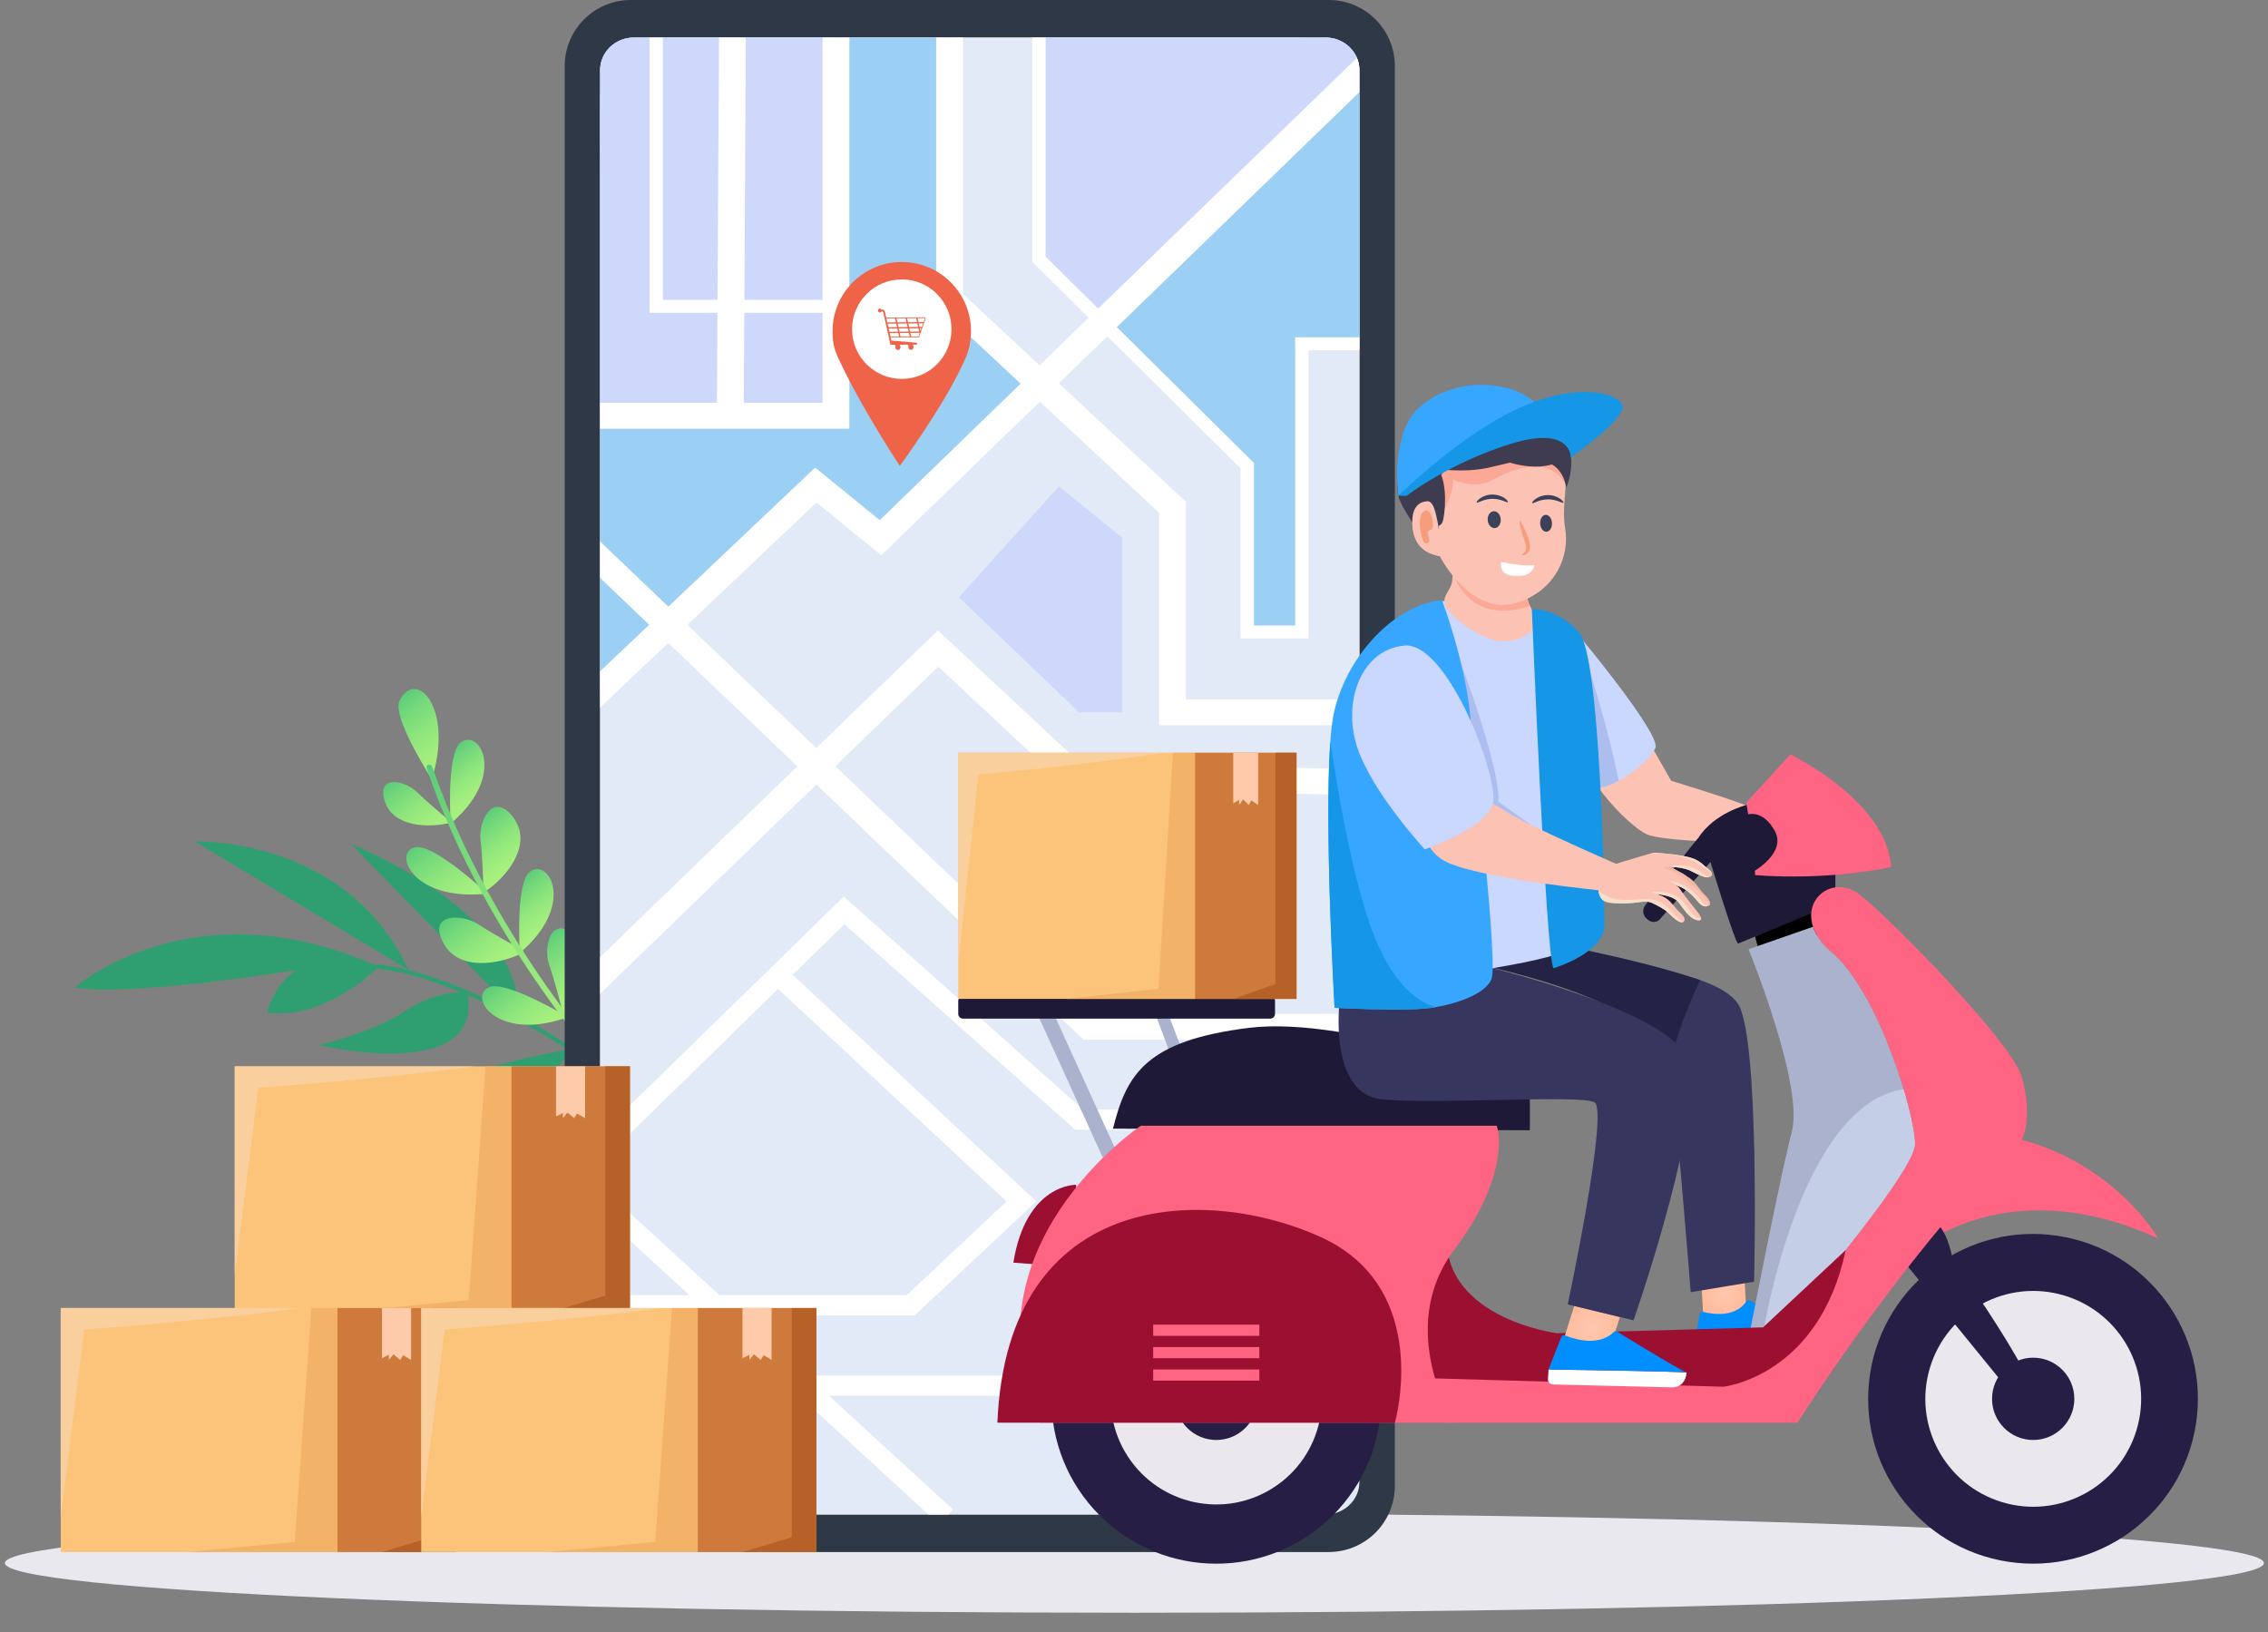 <svg width="389" height="280" viewBox="0 0 389 280" fill="none" xmlns="http://www.w3.org/2000/svg">
<rect x="0" y="0" width="389" height="280" fill="#808080" stroke="none"/>
<path d="M388.303 268.1C388.303 272.807 301.567 276.622 194.572 276.622C87.578 276.622 0.842 272.807 0.842 268.1C0.842 263.392 87.578 259.577 194.572 259.577C301.567 259.577 388.303 263.392 388.303 268.1Z" fill="#E9E8EF"/>
<path d="M60.314 144.846L88.753 174.097C81.349 170.089 72.606 166.287 64.901 165.418C64.708 165.396 64.56 165.481 64.516 165.619C32.959 151.651 12.821 169.376 12.821 169.376C22.213 171.036 50.77 166.4 50.77 166.4C46.822 169.136 45.822 173.666 45.822 173.666C54.977 174.943 63.177 167.533 64.704 166.06C64.794 166.131 64.904 166.183 65.021 166.196C69.474 166.698 74.291 168.211 78.99 170.176C77.159 170.255 73.391 170.772 69.442 173.439C63.923 177.169 54.597 179.258 54.597 179.258C54.597 179.258 82.629 185.892 80.223 170.698C86.684 173.518 92.828 177.11 97.4 180.028C94.221 180.607 77.314 183.845 69.365 188.528C69.365 188.528 90.036 193.292 97.735 180.242C102.163 183.082 105.033 185.232 105.113 185.293C105.308 185.441 105.563 185.464 105.711 185.355C105.724 185.345 105.737 185.334 105.749 185.322C105.887 185.177 105.826 184.929 105.613 184.767C105.485 184.671 98.274 179.265 88.877 174.165C89.674 156.16 60.314 144.846 60.314 144.846Z" fill="#2F9F71"/>
<path d="M33.4 144.323L70.044 166.353C59.483 143.419 33.4 144.323 33.4 144.323Z" fill="#2F9F71"/>
<path d="M97.126 173.999C96.959 174.189 96.633 174.091 96.567 173.829C96.172 172.26 95.085 168.037 94.208 165.543C93.115 162.437 94.46 156.603 98.844 160.583C103.023 164.377 99.912 170.84 97.126 173.999Z" fill="url(#paint0_linear_895_7851)"/>
<path d="M89.585 163.484C89.813 163.371 89.799 163.034 89.559 162.905C88.126 162.131 84.273 160.025 82.058 158.556C79.299 156.726 73.261 156.545 76.044 161.75C78.698 166.712 85.797 165.358 89.585 163.484Z" fill="url(#paint1_linear_895_7851)"/>
<path d="M89.769 162.917C89.531 163.131 89.133 162.949 89.118 162.614C88.991 159.841 88.766 151.014 90.938 149.477C94.162 147.196 98.601 154.945 89.769 162.917Z" fill="url(#paint2_linear_895_7851)"/>
<path d="M76.956 141.183C77.165 141.133 77.212 140.86 77.035 140.713C75.975 139.837 73.133 137.459 71.543 135.885C69.563 133.924 64.567 132.707 65.982 137.387C67.332 141.848 73.477 142.019 76.956 141.183Z" fill="url(#paint3_linear_895_7851)"/>
<path d="M77.906 140.732C77.669 140.946 77.27 140.764 77.255 140.429C77.128 137.656 76.903 128.829 79.075 127.292C82.3 125.01 86.738 132.76 77.906 140.732Z" fill="url(#paint4_linear_895_7851)"/>
<path d="M74.296 132.884C74.207 133.199 73.788 133.237 73.608 132.942C72.121 130.497 67.313 122.505 68.553 120.122C71.372 114.706 77.591 121.159 74.296 132.884Z" fill="url(#paint5_linear_895_7851)"/>
<path d="M96.619 174.722C96.926 174.621 96.948 174.194 96.651 174.023C94.189 172.602 86.268 168.23 83.842 169.355C80.24 171.025 85.186 178.481 96.619 174.722Z" fill="url(#paint6_linear_895_7851)"/>
<path d="M83.434 152.77C83.225 152.914 82.924 152.746 82.917 152.48C82.873 150.89 82.73 146.603 82.412 144.019C82.016 140.8 84.644 135.525 88.114 140.327C91.422 144.904 86.901 150.381 83.434 152.77Z" fill="url(#paint7_linear_895_7851)"/>
<path d="M82.77 153.347C83.097 153.32 83.214 152.917 82.957 152.685C80.828 150.768 73.933 144.789 71.275 145.314C67.328 146.095 70.586 154.349 82.77 153.347Z" fill="url(#paint8_linear_895_7851)"/>
<path d="M105.776 184.827C105.753 184.876 105.72 184.922 105.68 184.961C105.482 185.152 105.155 185.131 104.95 184.915C104.738 184.691 83.591 162.179 73.177 131.797C73.082 131.519 73.222 131.232 73.491 131.158C73.759 131.083 74.054 131.249 74.15 131.528C84.479 161.664 105.455 184.002 105.666 184.224C105.829 184.396 105.866 184.639 105.776 184.827Z" fill="url(#paint9_linear_895_7851)"/>
<path d="M227.898 266.207H108.198C101.934 266.207 96.856 261.129 96.856 254.865V11.342C96.856 5.078 101.934 0 108.198 0H227.898C234.162 0 239.24 5.078 239.24 11.342V254.865C239.24 261.129 234.162 266.207 227.898 266.207Z" fill="#2F3847"/>
<path d="M222.582 259.765H113.514C107.67 259.765 102.933 255.028 102.933 249.184V17.023C102.933 11.179 107.67 6.441 113.514 6.441H222.581C228.425 6.441 233.163 11.179 233.163 17.023V249.184C233.163 255.028 228.425 259.765 222.582 259.765Z" fill="#FBDE90"/>
<path d="M224.081 255.041L113.422 255.807C108.37 255.842 104.248 251.617 104.219 246.373L102.933 19.675C102.904 14.437 106.968 10.165 112.015 10.13L222.674 9.364C227.726 9.329 231.847 13.554 231.877 18.798L233.163 245.495C233.192 250.733 229.127 255.006 224.081 255.041Z" fill="url(#paint10_linear_895_7851)"/>
<path d="M227.366 6.441H108.729C105.528 6.441 102.933 8.942 102.933 12.026V254.181C102.933 257.265 105.528 259.765 108.729 259.765H227.366C230.567 259.765 233.163 257.265 233.163 254.181V12.026C233.163 8.942 230.567 6.441 227.366 6.441Z" fill="#E2E9F7"/>
<path d="M108.729 6.441H162.916V51.65L178.468 65.401L151.04 92.388L140.295 83.437L102.933 118.404V12.026C102.933 8.942 105.528 6.441 108.729 6.441Z" fill="#9CCFF4"/>
<path d="M108.729 6.441H143.5V71.063C143.5 71.063 113.386 71.477 102.933 71.278V12.026C102.933 8.942 105.528 6.441 108.729 6.441Z" fill="#CDD8FB"/>
<path d="M227.367 6.441C230.568 6.441 233.163 8.942 233.163 12.026V59.132H222.953V108.172H213.905V80.164L178.469 44.268V6.441H227.367Z" fill="#9CCFF4"/>
<path d="M227.367 6.441C230.209 6.441 232.562 8.416 233.057 11.016L188.929 54.48C188.929 54.48 187.537 53.263 185.772 51.666L178.469 44.268V6.441H227.367Z" fill="#CDD8FB"/>
<path d="M233.163 12.026C233.163 11.283 233.005 10.576 232.731 9.927L188.344 52.931L179.346 44.014V6.441H177.044V44.915L186.72 54.504L178.302 62.66L165.169 50.415V6.441H160.565V51.435H145.684V6.441H141.08V51.435H127.669L127.926 6.453L125.66 6.441H123.322L123.065 51.435H113.703V6.441H111.401V53.653H123.052L122.964 69.099H102.933V73.535H145.684V53.653H162.021L175.055 65.805L150.892 89.215L139.81 80.2L114.632 104.053L102.932 92.875V99.124L111.348 107.164L102.932 115.137V121.358L114.618 110.288L136.759 131.441L102.932 164.155V170.44L140.028 134.563L185.171 177.691L185.845 178.334H233.162V173.898H187.74L143.278 131.42L160.923 114.355L183.373 135.301L233.109 136.39L233.162 134.156V131.953L185.279 130.906L160.867 108.125L140.01 128.297L117.903 107.177L140.048 86.198L151.165 95.242L178.364 68.891L198.797 87.942V124.389H233.162V119.954H203.4V86.061L181.611 65.745L189.93 57.685L212.774 80.323V109.497H224.447V60.068H233.162V57.85H222.145V107.28H215.076V79.422L191.554 56.112L233.163 15.799V12.026H233.163ZM141.08 69.099H127.569L127.657 53.653H141.08V69.099Z" fill="white"/>
<path d="M102.933 199.432V194.575L144.721 153.78L185.751 190.3H233.163V193.776H184.428L144.832 158.53L135.948 167.202L177.747 206.052L157.062 225.464L156.897 225.62H127.173L138.402 235.927H233.163V239.402H142.19L163.475 258.939L162.658 259.766H159.232L137.048 239.402H102.933V235.927H133.26L122.032 225.62H102.933V222.143H118.244L102.933 208.09V203.371L123.385 222.143H155.521L172.654 206.065L133.458 169.634L102.933 199.432Z" fill="white"/>
<path d="M192.466 122.172H185.067L164.471 102.448L181.613 83.437L192.466 92.229V122.172Z" fill="#CDD8FB"/>
<path d="M233.163 202.256H205.292L194.686 211.999L216.391 234.575H233.163V202.256Z" fill="#CDD8FB"/>
<path d="M166.547 56.816C166.547 50.256 161.229 44.939 154.671 44.939C148.111 44.939 142.794 50.256 142.794 56.816C142.794 59.183 143.206 60.263 144.251 62.405C146.033 66.258 150.102 73.481 154.334 79.906C154.334 79.906 161.895 69.61 165.159 62.381C165.553 61.641 165.863 60.853 166.094 60.031C166.146 59.874 166.2 59.717 166.245 59.567C166.316 59.328 166.346 59.111 166.352 58.906C166.473 58.226 166.547 57.53 166.547 56.816Z" fill="#EF6448"/>
<path d="M163.199 56.456C163.199 61.166 159.381 64.985 154.67 64.985C149.96 64.985 146.141 61.166 146.141 56.456C146.141 51.746 149.96 47.927 154.67 47.927C159.381 47.927 163.199 51.746 163.199 56.456Z" fill="white"/>
<path d="M158.711 54.517C158.672 54.456 158.607 54.42 158.539 54.42L152.126 54.477C152.086 54.478 152.048 54.488 152.013 54.505L151.769 53.414C151.769 53.414 151.609 53.139 151.474 53.11C151.412 53.096 151.288 53.097 151.173 53.101C151.118 53 151.018 52.932 150.902 52.933C150.73 52.935 150.591 53.086 150.593 53.272C150.594 53.457 150.735 53.606 150.907 53.605C151.031 53.603 151.136 53.524 151.185 53.412L151.326 53.417C151.326 53.417 151.394 53.39 151.477 53.501L152.699 58.972V58.974C152.699 59.067 152.765 59.142 152.845 59.141L153.478 59.136L153.605 59.338C153.577 59.402 153.56 59.473 153.56 59.549C153.562 59.817 153.766 60.032 154.014 60.03C154.263 60.028 154.463 59.809 154.461 59.541C154.46 59.409 154.41 59.291 154.331 59.204L154.359 59.128L155.714 59.116L155.841 59.318C155.813 59.382 155.796 59.453 155.797 59.529C155.799 59.797 156.002 60.012 156.251 60.01C156.5 60.008 156.7 59.789 156.697 59.521C156.697 59.389 156.647 59.271 156.567 59.184L156.596 59.108L157.216 59.102C157.278 59.102 157.328 59.043 157.328 58.971C157.327 58.869 157.258 58.784 157.17 58.776L152.886 58.418L152.769 57.892L157.621 57.849L157.894 57.083H157.907L157.907 57.047L158.735 54.724C158.759 54.655 158.75 54.577 158.711 54.517ZM157.133 54.569L157.288 55.249L155.72 55.263L155.564 54.584L157.133 54.569ZM157.339 55.471L157.479 56.085L155.911 56.099L155.771 55.485L157.339 55.471ZM155.663 56.101L154.1 56.115L153.96 55.502L155.522 55.488L155.663 56.101ZM155.316 54.586L155.472 55.266L153.909 55.279L153.754 54.599L155.316 54.586ZM152.045 54.647C152.069 54.628 152.096 54.614 152.127 54.614L153.506 54.602L153.661 55.282L152.189 55.295L152.045 54.647ZM152.239 55.517L153.712 55.504L153.852 56.117L152.376 56.13L152.239 55.517ZM152.425 56.352L153.903 56.339L154.03 56.895L152.549 56.909L152.425 56.352ZM152.738 57.756L152.599 57.13L154.081 57.117L154.224 57.743L152.738 57.756ZM154.151 56.337L155.714 56.323L155.841 56.879L154.278 56.893L154.151 56.337ZM154.472 57.741L154.329 57.115L155.892 57.101L156.035 57.727L154.472 57.741ZM155.962 56.321L157.53 56.307L157.657 56.863L156.089 56.877L155.962 56.321ZM157.534 57.713L156.283 57.724L156.14 57.099L157.708 57.085L157.727 57.169L157.534 57.713ZM157.879 56.745L157.778 56.305L158.036 56.302L157.879 56.745ZM158.116 56.079L157.727 56.083L157.587 55.469L158.335 55.462L158.116 56.079ZM158.616 54.675L158.415 55.239L157.536 55.247L157.381 54.567L158.539 54.557C158.567 54.556 158.591 54.57 158.607 54.594C158.622 54.618 158.626 54.648 158.616 54.675Z" fill="#EF6448"/>
<path d="M280.561 123.287L286.64 133.923C286.64 133.923 298.062 137.376 301.622 138.994C305.182 140.612 300.091 144.56 300.091 144.56C300.091 144.56 285.367 144.4 282.454 143.106C279.541 141.811 269.557 132.349 269.557 123.287L280.561 123.287Z" fill="#FCC2B4"/>
<path d="M291.742 218.704L292.177 226.465L299.548 225.265L299.111 217.487L291.742 218.704Z" fill="url(#paint11_radial_895_7851)"/>
<path d="M260.272 164.558L260.555 164.633C260.555 164.633 291.85 164.016 297.958 171.968C301.929 177.141 300.854 219.84 300.854 219.84L289.98 221.636C289.98 221.636 287.253 186.657 286.468 184.81C285.582 182.703 284.438 182.075 283.992 181.914C283.909 180.576 283.695 179.477 283.322 178.68C279.638 170.767 260.155 164.845 260.155 164.845C260.208 164.793 260.247 164.692 260.272 164.558Z" fill="#37365E"/>
<path d="M253.956 165.533C252.596 162.663 257.838 162.995 256.903 159.147L262.377 161.089C262.377 161.089 280.448 164.241 291.608 168.111C289.934 171.649 287.29 177.857 286.08 184.012C285.273 182.542 284.375 182.052 283.992 181.914C283.909 180.576 283.694 179.477 283.322 178.68C279.638 170.767 253.956 165.533 253.956 165.533Z" fill="#242345"/>
<path d="M311.919 228.182C312.062 229.594 311.426 230.843 310.039 231.034L291.544 233.578C291.076 233.642 290.657 233.308 290.609 232.832L290.441 231.163C290.441 231.163 309.83 228.272 311.925 228.169L311.919 228.182Z" fill="white"/>
<path d="M305.402 225.459C305.172 225.36 304.95 225.259 304.72 225.16C304.276 224.959 303.839 224.765 303.419 224.576C303.197 224.476 302.974 224.375 302.768 224.28C302.363 224.097 301.982 223.926 301.641 223.772C301.395 223.66 301.164 223.553 300.957 223.458C300.579 223.286 300.269 223.146 300.052 223.048C299.865 222.963 299.642 223.03 299.527 223.211C298.985 224.064 297.065 226.242 292.076 225.01C291.839 224.952 291.593 225.106 291.546 225.353L290.441 231.163C290.441 231.163 309.83 228.272 311.925 228.169C311.171 227.98 308.217 226.706 305.402 225.459Z" fill="#018FFF"/>
<path d="M301.027 160.643L301.923 164.017L313.626 159.699L312.373 155.092L301.027 160.643Z" fill="black"/>
<path d="M299.578 138.062C299.578 138.062 294.087 139.389 291.279 143.721C291.053 143.91 284.486 152.179 282.177 155.278C281.622 156.023 281.768 157.07 282.501 157.64L282.748 157.832C283.36 158.308 284.237 158.218 284.74 157.628L293.373 147.863C293.373 147.863 297.419 161.192 298.086 161.858L314.795 154.955V149.386L301.228 138.062H299.578Z" fill="#1F1938"/>
<path d="M299.514 137.676L307.083 129.393C307.083 129.393 323.612 137.379 324.363 148.696C324.363 148.696 314.224 151.1 301.037 150.1L300.99 149.338C300.99 149.338 306.417 146.196 304.417 142.531C302.418 138.866 299.847 139.675 299.847 139.675L299.514 137.676Z" fill="#FF6483"/>
<path d="M191.212 203.088L177.29 172.527L179.577 171.339L193.499 201.9L191.212 203.088Z" fill="#ABB2CE"/>
<path d="M200.012 172.917L198.05 173.656L207.133 197.76L209.094 197.021L200.012 172.917Z" fill="#ABB2CE"/>
<path d="M228.604 259.925C239.647 248.882 239.647 230.979 228.604 219.936C217.562 208.894 199.659 208.894 188.616 219.936C177.574 230.979 177.574 248.882 188.616 259.925C199.659 270.967 217.562 270.967 228.604 259.925Z" fill="#271E45"/>
<path d="M218.441 255.148C226.842 249.722 229.253 238.513 223.827 230.112C218.4 221.711 207.191 219.3 198.79 224.727C190.389 230.153 187.978 241.362 193.405 249.763C198.831 258.164 210.04 260.575 218.441 255.148Z" fill="#EBE8ED"/>
<path d="M215.671 239.931C215.671 243.829 212.512 246.988 208.614 246.988C204.717 246.988 201.558 243.828 201.558 239.931C201.558 236.034 204.717 232.875 208.614 232.875C212.512 232.875 215.671 236.034 215.671 239.931Z" fill="#271E45"/>
<path d="M307.333 194.091C305.456 201.26 300.978 224.132 300.07 228.793L304.668 228.743C304.668 228.743 328.469 201.377 328.469 196.224C328.469 191.071 322.186 170.102 314.188 163.349C312.453 161.884 311.436 160.377 310.964 158.963L299.907 162.816C299.907 162.816 309.428 186.095 307.333 194.091Z" fill="#ABB2CE"/>
<path d="M327.282 215.43C327.282 215.43 343.131 200.04 370.17 212.417C370.17 212.417 362.332 198.528 343.878 194.809C343.878 194.809 334.092 199.783 327.282 215.43Z" fill="#FF6483"/>
<path d="M304.668 228.743C304.668 228.743 328.469 201.377 328.469 196.224C328.469 194.494 327.76 190.979 326.516 186.819C308.819 189.46 302.558 227.701 302.387 228.768L304.668 228.743Z" fill="#C4CEE7"/>
<path d="M376.644 244.232C379.022 228.798 368.439 214.358 353.005 211.98C337.571 209.601 323.131 220.185 320.753 235.619C318.374 251.053 328.958 265.492 344.392 267.871C359.826 270.249 374.265 259.666 376.644 244.232Z" fill="#271E45"/>
<path d="M366.446 245.297C369.408 235.515 363.88 225.184 354.098 222.223C344.316 219.261 333.985 224.789 331.024 234.571C328.062 244.353 333.59 254.683 343.372 257.645C353.154 260.607 363.485 255.078 366.446 245.297Z" fill="#EBE8ED"/>
<path d="M355.782 239.931C355.782 243.829 352.623 246.988 348.726 246.988C344.829 246.988 341.669 243.828 341.669 239.931C341.669 236.034 344.829 232.875 348.726 232.875C352.623 232.875 355.782 236.034 355.782 239.931Z" fill="#271E45"/>
<path d="M347.729 242.381L323.859 213.095C323.859 213.095 332.069 201.839 334.952 216.093C334.952 216.093 355.684 244.958 347.729 242.381Z" fill="#271E45"/>
<path d="M173.808 216.571L179.196 216.984C179.196 216.984 184.924 206.109 184.573 203.218C184.573 203.218 175.997 202.989 173.808 216.571Z" fill="#9B1031"/>
<path d="M302.387 227.676L264.368 229.649L267.007 232.981H295.587L302.387 227.676Z" fill="#FF6483"/>
<path d="M346.749 184.673C345.035 178.809 324.851 158.195 319.139 153.575C313.427 148.955 306.191 156.596 314.188 163.349C322.186 170.101 328.469 191.07 328.469 196.223C328.469 201.377 304.667 228.743 304.667 228.743L302.387 228.768L295.689 236.427L244.453 235.503L245.524 239.931C245.097 242.591 247.734 244.025 247.734 244.025H308.286C326.756 215.415 344.464 196.934 345.987 196.223C347.511 195.513 348.463 190.537 346.749 184.673Z" fill="#FF6483"/>
<path d="M302.387 227.677L267.007 228.677C267.007 228.677 245.88 225.928 248.301 209.896C248.301 209.896 235.57 222.397 246.141 236.427L295.587 237.855C295.587 237.855 311.988 236.115 316.568 214.416L302.387 227.677Z" fill="#9B1031"/>
<path d="M222.372 227.704H194.857V229.649H222.372V227.704Z" fill="#2B2B2B"/>
<path d="M222.372 231.036H194.857V232.981H222.372V231.036Z" fill="#2B2B2B"/>
<path d="M190.895 193.594L262.395 193.865V186.183C262.395 186.183 231.794 174.111 214.17 176.306C196.546 178.501 193.219 184.266 190.895 193.594Z" fill="#1F1938"/>
<path d="M217.877 174.714H165.167C164.719 174.714 164.356 174.351 164.356 173.903V171.682C164.356 171.234 164.719 170.871 165.167 170.871H217.877C218.325 170.871 218.688 171.234 218.688 171.682V173.903C218.688 174.351 218.325 174.714 217.877 174.714Z" fill="#1F1938"/>
<path d="M249.392 244.025C249.392 244.025 239.246 227.917 249.392 214.407C259.537 200.896 256.719 193.085 256.719 193.085H195.673C195.673 193.085 164.808 213.887 178.353 244.025H249.392Z" fill="#FF6483"/>
<path d="M239.246 244.025C239.246 244.025 245.841 221.068 226.645 212.235C207.448 203.401 172.78 203.495 171.067 244.025H239.246Z" fill="#9B1031"/>
<path d="M270.002 224.004L268.286 229.472L276.115 231.385L277.838 225.899L270.002 224.004Z" fill="url(#paint12_radial_895_7851)"/>
<path d="M229.783 171.58C240.148 168.054 252.87 166.271 256.018 166.073C256.018 166.073 285.159 173.19 289.204 181.103C289.613 181.9 289.848 182.999 289.939 184.337C290.75 196.203 280.179 226.47 280.179 226.47L277.838 225.899L270.002 224.004L268.89 223.736C268.89 223.736 275.993 190.423 273.468 189.066C270.943 187.708 246.368 189.482 237.049 188.56C227.719 187.631 229.783 171.58 229.783 171.58Z" fill="#37365E"/>
<path d="M289.276 235.434C289.188 236.858 288.288 237.995 286.76 237.958L266.383 237.471C265.867 237.459 265.473 237.06 265.503 236.58L265.607 234.896C265.607 234.896 287.008 235.184 289.285 235.423L289.276 235.434Z" fill="white"/>
<path d="M282.716 231.671C282.485 231.535 282.263 231.399 282.032 231.263C281.587 230.991 281.15 230.728 280.729 230.472C280.506 230.336 280.284 230.2 280.078 230.072C279.673 229.825 279.291 229.593 278.949 229.385C278.703 229.233 278.473 229.09 278.267 228.962C277.888 228.73 277.578 228.54 277.361 228.408C277.173 228.293 276.922 228.324 276.767 228.484C276.036 229.243 273.592 231.091 268.424 229.057C268.179 228.96 267.887 229.073 267.794 229.311L265.607 234.895C265.607 234.895 287.008 235.184 289.285 235.423C288.504 235.112 285.537 233.367 282.716 231.671Z" fill="#018FFF"/>
<path d="M264.057 105.129C264.057 105.129 252.507 101.503 246.037 103.45C239.566 105.397 248.495 167.367 256.018 166.073C263.54 164.778 269.689 163.442 268.88 162.168C268.071 160.894 265.674 105.145 264.057 105.129Z" fill="#CAD7FF"/>
<path d="M262.427 103.931C263.367 105.786 264.4 107.442 261.549 109.045C259.613 110.134 257.496 110.294 255.548 109.571C253.164 108.685 250.961 107.31 249.133 105.541C248.613 105.039 248.111 104.487 247.863 103.808C247.268 102.174 248.936 101.193 249.068 99.669C249.461 95.123 250.017 90.357 249.693 85.752C249.658 85.258 249.638 84.713 249.45 84.247C249.53 84.114 249.642 83.996 249.822 83.914C250.395 83.653 251.145 83.764 251.733 83.904C252.426 84.07 253.09 84.336 253.771 84.547C255.394 85.05 257 85.691 258.489 86.514C259.943 87.32 261.172 88.39 262.444 89.445C262.866 89.796 263.337 90.092 263.706 90.505C263.841 90.657 264.011 90.857 264.012 91.073C264.014 91.367 263.685 91.543 263.531 91.753C262.502 93.152 262.088 95.312 261.782 97.044C261.442 98.972 261.685 100.669 261.994 102.62C262.072 103.115 262.229 103.54 262.427 103.931Z" fill="#FCC2B4"/>
<path d="M262.419 103.912C254.78 106.577 250.412 102.386 249.204 98.147C249.443 95.509 249.691 92.815 249.763 90.133L250.759 90.036L263.992 90.963C264.001 90.999 264.012 91.036 264.012 91.074C264.014 91.367 263.685 91.543 263.531 91.753C262.502 93.152 262.088 95.313 261.782 97.045C261.442 98.973 261.685 100.669 261.994 102.621C262.071 103.107 262.225 103.526 262.419 103.912Z" fill="#FBA896"/>
<path d="M260.568 103.276C266.739 101.117 269.316 95.442 268.434 90.483C267.889 87.418 268.751 83.436 268.655 80.104C268.393 77.131 267.347 74.687 263.94 74.057C256.903 72.756 243.203 75.507 246.093 86.114C246.093 86.114 242.073 84.838 242.235 89.778C242.397 94.717 245.931 95.109 246.958 95.407C246.958 95.407 252.353 106.15 260.568 103.276Z" fill="#FCC2B4"/>
<path d="M268.549 83.194C268.549 83.194 267.12 79.168 261.443 80.214C255.765 81.261 255.633 84.597 249.257 82.312C249.257 82.312 249.016 86.347 246.99 88.067C244.964 89.787 240.512 78.726 243.429 77.388C246.346 76.05 268.368 73.491 268.549 83.194Z" fill="#FBA896"/>
<path d="M261.033 95.119C261.034 95.015 261.393 94.951 261.617 94.508C261.732 94.288 261.792 94.028 261.751 93.697C261.716 93.368 261.587 92.997 261.433 92.578C260.818 90.886 260.474 89.457 260.664 89.388C260.855 89.319 261.509 90.634 262.124 92.327C262.279 92.751 262.422 93.204 262.427 93.659C262.431 93.888 262.402 94.098 262.33 94.309C262.259 94.51 262.155 94.675 262.04 94.809C261.81 95.078 261.525 95.203 261.329 95.213C261.13 95.228 261.032 95.166 261.033 95.119Z" fill="#F69D7D"/>
<path d="M258.629 86.124C258.562 86.206 258.267 86.059 257.8 85.892C257.331 85.722 256.686 85.548 255.94 85.557C255.226 85.566 254.563 85.757 254.105 85.939C253.873 86.032 253.683 86.108 253.548 86.161C253.408 86.214 253.314 86.233 253.282 86.192C253.251 86.153 253.279 86.064 253.371 85.937C253.468 85.806 253.627 85.647 253.856 85.483C254.31 85.154 255.051 84.833 255.947 84.822C256.811 84.811 257.584 85.113 258.038 85.43C258.504 85.749 258.691 86.052 258.629 86.124Z" fill="#3B4159"/>
<path d="M262.797 86.288C262.734 86.218 262.913 85.91 263.371 85.579C263.817 85.251 264.581 84.929 265.445 84.918C266.342 84.906 267.091 85.209 267.553 85.526C267.786 85.685 267.949 85.839 268.049 85.968C268.145 86.092 268.174 86.18 268.145 86.22C268.114 86.262 268.019 86.245 267.878 86.197C267.741 86.146 267.55 86.075 267.315 85.988C266.854 85.818 266.185 85.644 265.471 85.653C264.725 85.663 264.085 85.853 263.621 86.035C263.158 86.214 262.867 86.369 262.797 86.288Z" fill="#3B4159"/>
<path d="M257.383 88.92C257.499 89.711 257.101 90.448 256.493 90.567C255.885 90.686 255.297 90.141 255.181 89.352C255.065 88.561 255.463 87.824 256.072 87.705C256.68 87.586 257.267 88.13 257.383 88.92Z" fill="#3B4159"/>
<path d="M266.178 89.576C266.27 90.369 265.895 91.094 265.341 91.195C264.787 91.296 264.265 90.734 264.174 89.941C264.083 89.147 264.458 88.423 265.011 88.322C265.565 88.221 266.087 88.783 266.178 89.576Z" fill="#3B4159"/>
<path d="M255.102 80.264C250.874 81.134 246.519 80.412 246.519 80.412C247.976 81.805 248.121 86.399 247.52 89.195C246.986 91.675 243.236 89.183 242.397 88.589C242.213 87.092 239.781 84.144 241.791 80.59C243.242 78.023 263.636 69.069 266.778 72.408C271.532 77.458 268.64 83.633 268.64 83.633C267.325 76.344 259.33 79.393 255.102 80.264Z" fill="#3F3C51"/>
<path d="M244.137 92.322C244.137 92.322 245.825 92.349 246.61 91.517C247.395 90.685 245.547 83.276 245.547 83.276C245.547 83.276 247.93 81.495 248.158 78.776C248.386 76.056 246.682 74.523 243.864 74.495C242.266 74.479 243.296 75.98 241.796 76.936C240.847 77.541 240.757 78.843 241.718 79.427L239.992 80.972C239.992 80.972 239.466 83.265 239.839 85.044C240.284 87.166 244.137 92.322 244.137 92.322Z" fill="#3F3C51"/>
<path d="M242.235 89.778C242.134 86.691 243.666 86.031 244.83 85.97C245.562 85.932 245.976 87.048 246.165 87.755C247.38 92.284 246.958 95.406 246.958 95.406C245.931 95.109 242.397 94.717 242.235 89.778Z" fill="#FCC2B4"/>
<path d="M243.709 88.478C243.311 89.655 243.592 90.943 243.877 92.117C243.962 92.466 244.057 92.835 244.288 93.061C244.518 93.287 244.93 93.282 245.093 92.958C245.251 92.644 245.098 92.268 244.981 91.948C244.864 91.629 244.826 91.158 245.09 90.981C245.214 90.899 245.363 90.916 245.491 90.847C245.77 90.695 245.812 90.238 245.778 89.88C245.731 89.386 245.628 88.903 245.471 88.451C245.318 88.007 245.052 87.546 244.648 87.527C244.226 87.508 243.873 87.992 243.709 88.478Z" fill="url(#paint13_linear_895_7851)"/>
<path d="M263.163 96.942C261.433 97.11 259.499 96.813 257.504 96.378C257.504 96.378 256.913 98.463 259.385 98.75C263.06 99.176 263.163 96.942 263.163 96.942Z" fill="white"/>
<path d="M257.408 78.82C257.408 78.82 263.221 81.29 267.347 79.194C272.67 76.491 272.853 73.356 272.853 73.356C272.853 73.356 267.989 75.021 265.075 71.671C262.161 68.322 255.918 65.628 248.178 69.853C240.438 74.079 239.622 78.839 243.824 80.082C248.026 81.324 250.784 78.731 251.811 79.356C252.838 79.981 254.492 80.675 257.408 78.82Z" fill="#3F3C51"/>
<path d="M239.839 85.044C239.839 85.044 238.363 74.289 243.512 69.803C249.945 64.199 259.675 65.605 263.113 68.939L256.164 74.339L249.671 78.659L239.839 85.044Z" fill="#37A6FF"/>
<path d="M239.839 85.044C239.839 85.044 240.025 84.86 240.372 84.528C242.547 82.45 251.049 74.606 259.688 70.395C269.706 65.511 277.311 67.202 278.239 69.456C279.167 71.709 269.417 78.471 269.417 78.471C269.417 78.471 269.582 72.876 259.07 76.143C248.558 79.41 241.245 85.044 241.245 85.044H239.839V85.044Z" fill="#1696E6"/>
<path d="M250.67 114.089C250.67 114.089 257.379 131.779 256.986 137.511L264.542 142.874L251.781 138.062L250.67 114.089Z" fill="#ABBEEF"/>
<path d="M228.905 172.869C228.905 172.869 226.488 131.442 228.905 121.733C231.321 112.023 239.477 103.609 247.331 102.961C247.331 102.961 251.258 113.318 252.164 122.704C253.07 132.09 256.997 165.425 255.789 168.015C254.58 170.604 249.747 172.222 245.518 172.869C241.29 173.516 228.905 172.869 228.905 172.869Z" fill="#37A6FF"/>
<path d="M270.64 108.795C270.64 108.795 284.901 125.882 283.93 128.283C282.959 130.683 276.679 135.49 273.184 135.253C269.689 135.016 270.64 108.795 270.64 108.795Z" fill="#CAD7FF"/>
<path d="M270.64 108.795C270.64 108.795 269.689 135.016 273.184 135.253C274.431 135.337 276.031 134.774 277.619 133.914C275.554 123.167 270.64 108.795 270.64 108.795Z" fill="#ABBEEF"/>
<path d="M266.453 166.072C266.453 166.072 275.191 163.483 275.191 158.629C275.191 153.774 274.544 112.671 270.822 108.463C267.1 104.256 262.739 104.451 262.739 104.451C262.739 104.451 265.158 164.454 266.453 166.072Z" fill="#1696E6"/>
<path d="M234.342 156.686C231.482 147.494 229.459 135.978 228.183 127.122C227.09 141.729 228.905 172.869 228.905 172.869C228.905 172.869 241.29 173.516 245.519 172.869C245.765 172.831 246.014 172.789 246.264 172.745C242.877 171.762 237.98 168.379 234.342 156.686Z" fill="#1696E6"/>
<path d="M274.748 150.488C275.022 149.964 275.35 149.465 275.78 149.058C276.195 148.664 276.695 148.38 277.224 148.177C277.937 147.906 278.686 147.713 279.414 147.486C280.159 147.254 280.906 147.026 281.657 146.812C282.309 146.627 282.974 146.406 283.644 146.3C283.901 146.26 284.16 146.25 284.41 146.321C285.02 146.344 285.63 146.399 286.235 146.462C287.035 146.546 287.834 146.651 288.625 146.799C289.281 146.923 289.936 147.071 290.559 147.321C291.179 147.57 291.7 147.933 292.192 148.384C292.586 148.748 293.053 149.029 293.407 149.437C293.542 149.592 293.679 149.79 293.662 150.008C293.645 150.2 293.495 150.325 293.326 150.389C293.135 150.461 292.921 150.486 292.706 150.482C291.668 150.322 290.736 149.719 289.796 149.283C289.491 149.141 289.158 149.055 288.831 148.975C288.344 148.856 287.846 148.779 287.346 148.737C287.006 148.708 286.666 148.696 286.325 148.697C286.427 148.73 286.529 148.765 286.63 148.803C287.123 148.989 287.562 149.283 288.028 149.526C288.486 149.766 288.926 149.99 289.323 150.329L289.333 150.338C289.633 150.511 289.92 150.708 290.185 150.948C290.672 151.389 291.086 151.901 291.467 152.436C291.612 152.639 291.766 152.835 291.919 153.032C292.186 153.288 292.449 153.548 292.692 153.824C292.942 154.108 293.206 154.462 293.28 154.844C293.368 155.298 292.977 155.468 292.595 155.469C291.967 155.472 291.528 155.034 291.151 154.573C290.665 153.977 290.137 153.439 289.545 152.949C288.946 152.451 288.283 152.097 287.536 151.887C287.509 151.879 287.482 151.874 287.455 151.867C287.501 151.89 287.547 151.91 287.592 151.937C287.909 152.13 288.123 152.441 288.327 152.747C288.851 153.533 289.461 154.257 290.035 155.008C290.329 155.393 290.629 155.765 290.932 156.14C291.131 156.386 292.295 157.746 291.451 157.853C291.212 157.884 290.95 157.799 290.73 157.714C290.425 157.596 290.147 157.407 289.898 157.195C289.349 156.724 288.911 156.136 288.483 155.553C288.255 155.241 288.037 154.905 287.768 154.626C287.424 154.269 286.978 154.032 286.521 153.863C285.795 153.596 285.04 153.456 284.277 153.371C284.536 153.471 284.794 153.572 285.049 153.68C286.161 154.15 286.781 154.982 287.524 155.893C287.878 156.327 288.347 156.649 288.684 157.095C288.886 157.362 289.074 157.781 288.79 158.066C288.582 158.276 288.251 158.187 288.017 158.08C287.233 157.721 286.674 157.038 286.04 156.476C285.307 155.827 284.42 155.412 283.562 154.964C282.584 154.453 281.756 154.675 280.718 154.804C280.21 154.867 279.7 154.909 279.19 154.932C278.156 154.98 277.102 154.97 276.076 154.829C275.685 154.776 275.287 154.666 274.967 154.423C274.72 154.236 274.548 153.993 274.433 153.716C273.917 152.732 274.263 151.416 274.748 150.488Z" fill="#FCC2B4"/>
<path d="M290.635 147.801C289.477 147.181 288.265 146.811 286.973 146.62C285.664 146.427 284.333 146.377 283.014 146.465C282.951 146.47 282.888 146.475 282.825 146.48C283.097 146.408 283.37 146.344 283.644 146.3C283.901 146.26 284.16 146.25 284.41 146.321C285.02 146.344 285.63 146.399 286.235 146.462C287.035 146.546 287.834 146.651 288.625 146.799C289.281 146.923 289.936 147.071 290.559 147.321C291.179 147.57 291.7 147.933 292.192 148.384C292.586 148.748 293.053 149.029 293.408 149.437C293.505 149.549 293.601 149.684 293.642 149.831C292.687 149.085 291.702 148.372 290.635 147.801Z" fill="#F6DFC9"/>
<path d="M291.99 153.482C291.51 152.956 290.977 152.482 290.438 152.019C289.896 151.553 289.363 151.076 288.789 150.651C288.189 150.208 287.555 149.791 286.878 149.478C286.332 149.225 285.765 149.015 285.223 148.751C285.662 148.655 286.12 148.687 286.563 148.779C286.585 148.787 286.607 148.794 286.629 148.802C287.122 148.988 287.562 149.282 288.027 149.526C288.485 149.766 288.926 149.99 289.322 150.329L289.332 150.338C289.633 150.511 289.919 150.707 290.185 150.948C290.671 151.388 291.086 151.901 291.467 152.435C291.612 152.639 291.766 152.834 291.918 153.032C292.185 153.288 292.448 153.547 292.692 153.824C292.942 154.108 293.206 154.462 293.28 154.844C293.318 155.04 293.263 155.179 293.163 155.279C292.906 154.603 292.474 154.011 291.99 153.482Z" fill="#F4B79F"/>
<path d="M287.877 152.001C287.357 151.649 286.788 151.365 286.242 151.044C287.009 151.169 287.762 151.376 288.476 151.7C289.263 152.058 289.982 152.55 290.617 153.142C290.917 153.422 291.212 153.721 291.467 154.046C291.657 154.287 291.819 154.549 292.009 154.79C292.208 155.042 292.507 155.357 292.825 155.444C292.751 155.459 292.673 155.468 292.595 155.468C291.967 155.471 291.528 155.033 291.151 154.572C290.665 153.976 290.137 153.438 289.545 152.948C289.04 152.528 288.485 152.217 287.877 152.001Z" fill="#F6DFC9"/>
<path d="M275.164 153.432C275.49 153.627 275.83 153.83 276.186 153.963C276.949 154.248 277.807 154.32 278.613 154.34C279.461 154.361 280.307 154.303 281.152 154.251C281.868 154.207 282.579 154.159 283.293 154.269C283.954 154.371 284.585 154.608 285.151 154.973C285.903 155.458 286.504 156.126 287.12 156.773C287.413 157.081 287.707 157.403 288.036 157.671C288.224 157.824 288.446 157.953 288.679 158.016C288.72 158.027 288.764 158.036 288.808 158.041C288.802 158.05 288.798 158.058 288.79 158.065C288.582 158.275 288.251 158.187 288.017 158.079C287.233 157.72 286.674 157.037 286.04 156.475C285.307 155.826 284.419 155.411 283.562 154.963C282.584 154.452 281.756 154.674 280.718 154.803C280.21 154.866 279.7 154.908 279.189 154.931C278.156 154.979 277.102 154.969 276.076 154.828C275.685 154.775 275.287 154.665 274.966 154.422C274.72 154.235 274.548 153.992 274.433 153.715C274.277 153.417 274.2 153.088 274.182 152.749C274.546 153.059 274.973 153.318 275.164 153.432Z" fill="#F6DFC9"/>
<path d="M286.521 153.863C285.795 153.595 285.04 153.455 284.278 153.37C284.279 153.37 284.279 153.37 284.281 153.371C283.935 153.276 283.596 153.17 283.29 152.99C284.073 152.909 284.867 152.928 285.642 153.065C286.45 153.208 287.26 153.477 287.94 153.952C288.709 154.489 289.213 155.325 289.777 156.061C290.063 156.434 290.367 156.798 290.717 157.111C290.951 157.318 291.246 157.479 291.556 157.515C291.619 157.523 291.685 157.524 291.75 157.518C291.763 157.692 291.688 157.823 291.452 157.853C291.213 157.883 290.95 157.798 290.73 157.713C290.425 157.596 290.147 157.407 289.898 157.194C289.349 156.723 288.911 156.135 288.484 155.553C288.255 155.241 288.037 154.905 287.768 154.625C287.425 154.268 286.978 154.031 286.521 153.863Z" fill="#F6DFC9"/>
<path d="M288.831 148.975C288.344 148.855 287.846 148.778 287.346 148.737C287.143 148.719 286.94 148.71 286.736 148.703C286.589 148.656 286.441 148.612 286.292 148.569C287.018 148.477 287.75 148.408 288.481 148.443C289.272 148.48 290.045 148.655 290.767 148.994C291.156 149.176 291.544 149.394 291.884 149.661C292.17 149.886 292.447 150.132 292.778 150.287C292.929 150.359 293.098 150.406 293.263 150.407C293.089 150.463 292.898 150.485 292.706 150.481C291.668 150.321 290.736 149.718 289.796 149.283C289.49 149.141 289.157 149.054 288.831 148.975Z" fill="#F6DFC9"/>
<path d="M275.952 152.882C275.952 152.882 252.067 150.601 247.296 147.399C242.524 144.197 244.117 138.286 246.833 136.828C249.551 135.37 254.604 136.671 258.09 139.052C261.576 141.434 278.517 148.737 278.517 148.737L275.952 152.882Z" fill="#FCC2B4"/>
<path d="M244.377 145.683C244.377 145.683 254.644 142.087 256.018 138.059C257.391 134.031 248.394 110.081 240.917 110.729C233.441 111.376 230.204 120.425 232.793 128.199C235.383 135.973 244.377 145.683 244.377 145.683Z" fill="#CAD7FF"/>
<path d="M222.372 129.11H164.356V171.332H222.372V129.11Z" fill="#FCC47A"/>
<path d="M222.372 129.11H204.951V171.332H222.372V129.11Z" fill="#CE7A3C"/>
<path d="M164.356 165.272L167.808 132.823C167.808 132.823 186.215 131.26 199.527 129.11H164.356V165.272Z" fill="#F9CF9D"/>
<path d="M182.928 171.332L198.705 169.573L201.171 129.11H204.951V171.332H182.928Z" fill="#F2B368"/>
<path d="M211.525 171.332L218.756 168.791V129.11H222.372V171.332H211.525Z" fill="#B56128"/>
<path d="M211.525 129.11V137.783L212.531 137.197V138.077L213.209 137.124L214.196 138.077L214.627 137.27L215.798 138.077V129.11H211.525Z" fill="#FECBAA"/>
<path d="M108.036 182.9H40.263V224.749H108.036V182.9Z" fill="#FCC47A"/>
<path d="M108.036 182.899H87.685V224.748H108.036V182.899Z" fill="#CE7A3C"/>
<path d="M40.263 218.742L44.295 186.581C44.295 186.581 65.798 185.031 81.349 182.899H40.263V218.742Z" fill="#F9CF9D"/>
<path d="M61.958 224.748L80.39 223.004L83.27 182.899H87.685V224.748H61.958Z" fill="#F2B368"/>
<path d="M95.365 224.748L103.813 222.229V182.899H108.036V224.748H95.365Z" fill="#B56128"/>
<path d="M95.365 182.899V191.497L96.541 190.915V191.787L97.333 190.843L98.485 191.787L98.989 190.988L100.357 191.787V182.899H95.365Z" fill="#FECBAA"/>
<path d="M78.188 224.358H10.415V266.207H78.188V224.358Z" fill="#FCC47A"/>
<path d="M78.188 224.358H57.837V266.207H78.188V224.358Z" fill="#CE7A3C"/>
<path d="M10.415 260.201L14.447 228.039C14.447 228.039 35.95 226.49 51.501 224.358H10.415V260.201Z" fill="#F9CF9D"/>
<path d="M32.11 266.207L50.541 264.463L53.421 224.358H57.837V266.207H32.11Z" fill="#F2B368"/>
<path d="M65.517 266.207L73.964 263.688V224.358H78.188V266.207H65.517Z" fill="#B56128"/>
<path d="M65.517 224.358V232.955L66.693 232.374V233.246L67.485 232.301L68.637 233.246L69.141 232.447L70.509 233.246V224.358H65.517Z" fill="#FECBAA"/>
<path d="M140.022 224.358H72.248V266.207H140.022V224.358Z" fill="#FCC47A"/>
<path d="M140.022 224.358H119.67V266.207H140.022V224.358Z" fill="#CE7A3C"/>
<path d="M72.248 260.201L76.28 228.039C76.28 228.039 97.783 226.49 113.335 224.358H72.248V260.201Z" fill="#F9CF9D"/>
<path d="M93.944 266.207L112.375 264.463L115.255 224.358H119.67V266.207H93.944Z" fill="#F2B368"/>
<path d="M127.35 266.207L135.798 263.688V224.358H140.022V266.207H127.35Z" fill="#B56128"/>
<path d="M127.35 224.358V232.955L128.526 232.374V233.246L129.318 232.301L130.47 233.246L130.974 232.447L132.342 233.246V224.358H127.35Z" fill="#FECBAA"/>
<path d="M215.998 234.895H197.793V236.809H215.998V234.895Z" fill="#FF6483"/>
<path d="M215.998 231.052H197.793V232.966H215.998V231.052Z" fill="#FF6483"/>
<path d="M215.998 227.208H197.793V229.122H215.998V227.208Z" fill="#FF6483"/>
<defs>
<linearGradient id="paint0_linear_895_7851" x1="100.807" y1="171.164" x2="93.097" y2="161.178" gradientUnits="userSpaceOnUse">
<stop stop-color="#A8F17E"/>
<stop offset="0.202" stop-color="#A2EE7E"/>
<stop offset="0.477" stop-color="#90E67C"/>
<stop offset="0.793" stop-color="#74D87B"/>
<stop offset="1" stop-color="#5DCD79"/>
</linearGradient>
<linearGradient id="paint1_linear_895_7851" x1="85.875" y1="166.356" x2="78.129" y2="156.323" gradientUnits="userSpaceOnUse">
<stop stop-color="#A8F17E"/>
<stop offset="0.202" stop-color="#A2EE7E"/>
<stop offset="0.477" stop-color="#90E67C"/>
<stop offset="0.793" stop-color="#74D87B"/>
<stop offset="1" stop-color="#5DCD79"/>
</linearGradient>
<linearGradient id="paint2_linear_895_7851" x1="94.026" y1="159.632" x2="87.96" y2="151.775" gradientUnits="userSpaceOnUse">
<stop stop-color="#A8F17E"/>
<stop offset="0.202" stop-color="#A2EE7E"/>
<stop offset="0.477" stop-color="#90E67C"/>
<stop offset="0.793" stop-color="#74D87B"/>
<stop offset="1" stop-color="#5DCD79"/>
</linearGradient>
<linearGradient id="paint3_linear_895_7851" x1="74.456" y1="143.141" x2="67.242" y2="133.796" gradientUnits="userSpaceOnUse">
<stop stop-color="#A8F17E"/>
<stop offset="0.202" stop-color="#A2EE7E"/>
<stop offset="0.477" stop-color="#90E67C"/>
<stop offset="0.793" stop-color="#74D87B"/>
<stop offset="1" stop-color="#5DCD79"/>
</linearGradient>
<linearGradient id="paint4_linear_895_7851" x1="82.164" y1="137.446" x2="76.098" y2="129.589" gradientUnits="userSpaceOnUse">
<stop stop-color="#A8F17E"/>
<stop offset="0.202" stop-color="#A2EE7E"/>
<stop offset="0.477" stop-color="#90E67C"/>
<stop offset="0.793" stop-color="#74D87B"/>
<stop offset="1" stop-color="#5DCD79"/>
</linearGradient>
<linearGradient id="paint5_linear_895_7851" x1="77.039" y1="130.857" x2="68.401" y2="119.671" gradientUnits="userSpaceOnUse">
<stop stop-color="#A8F17E"/>
<stop offset="0.202" stop-color="#A2EE7E"/>
<stop offset="0.477" stop-color="#90E67C"/>
<stop offset="0.793" stop-color="#74D87B"/>
<stop offset="1" stop-color="#5DCD79"/>
</linearGradient>
<linearGradient id="paint6_linear_895_7851" x1="93.115" y1="177.453" x2="85.698" y2="167.846" gradientUnits="userSpaceOnUse">
<stop stop-color="#A8F17E"/>
<stop offset="0.202" stop-color="#A2EE7E"/>
<stop offset="0.477" stop-color="#90E67C"/>
<stop offset="0.793" stop-color="#74D87B"/>
<stop offset="1" stop-color="#5DCD79"/>
</linearGradient>
<linearGradient id="paint7_linear_895_7851" x1="87.806" y1="149.421" x2="81.328" y2="141.031" gradientUnits="userSpaceOnUse">
<stop stop-color="#A8F17E"/>
<stop offset="0.202" stop-color="#A2EE7E"/>
<stop offset="0.477" stop-color="#90E67C"/>
<stop offset="0.793" stop-color="#74D87B"/>
<stop offset="1" stop-color="#5DCD79"/>
</linearGradient>
<linearGradient id="paint8_linear_895_7851" x1="80.134" y1="155.457" x2="71.771" y2="144.625" gradientUnits="userSpaceOnUse">
<stop stop-color="#A8F17E"/>
<stop offset="0.202" stop-color="#A2EE7E"/>
<stop offset="0.477" stop-color="#90E67C"/>
<stop offset="0.793" stop-color="#74D87B"/>
<stop offset="1" stop-color="#5DCD79"/>
</linearGradient>
<linearGradient id="paint9_linear_895_7851" x1="108.355" y1="182.899" x2="70.284" y2="133.589" gradientUnits="userSpaceOnUse">
<stop stop-color="#A8F17E"/>
<stop offset="0.202" stop-color="#A2EE7E"/>
<stop offset="0.477" stop-color="#90E67C"/>
<stop offset="0.793" stop-color="#74D87B"/>
<stop offset="1" stop-color="#5DCD79"/>
</linearGradient>
<linearGradient id="paint10_linear_895_7851" x1="167.17" y1="9.732" x2="168.939" y2="255.438" gradientUnits="userSpaceOnUse">
<stop stop-color="#FDFDFD"/>
<stop offset="0.11" stop-color="#ECF9FD"/>
<stop offset="0.308" stop-color="#D3F3FE"/>
<stop offset="0.515" stop-color="#C2EFFF"/>
<stop offset="0.737" stop-color="#B7EDFF"/>
<stop offset="1" stop-color="#B4ECFF"/>
</linearGradient>
<radialGradient id="paint11_radial_895_7851" cx="0" cy="0" r="1" gradientUnits="userSpaceOnUse" gradientTransform="translate(295.644 221.976) rotate(170.755) scale(3.918 3.96)">
<stop stop-color="#FFC8AF"/>
<stop offset="1" stop-color="#FFBB9C"/>
</radialGradient>
<radialGradient id="paint12_radial_895_7851" cx="0" cy="0" r="1" gradientUnits="userSpaceOnUse" gradientTransform="translate(273.063 227.694) rotate(171.566) scale(4.712 4.357)">
<stop stop-color="#FFC8AF"/>
<stop offset="1" stop-color="#FFBB9C"/>
</radialGradient>
<linearGradient id="paint13_linear_895_7851" x1="245.43" y1="90.999" x2="243.754" y2="90.04" gradientUnits="userSpaceOnUse">
<stop stop-color="#F69D7D"/>
<stop offset="1" stop-color="#F69D7D"/>
</linearGradient>
</defs>
</svg>
